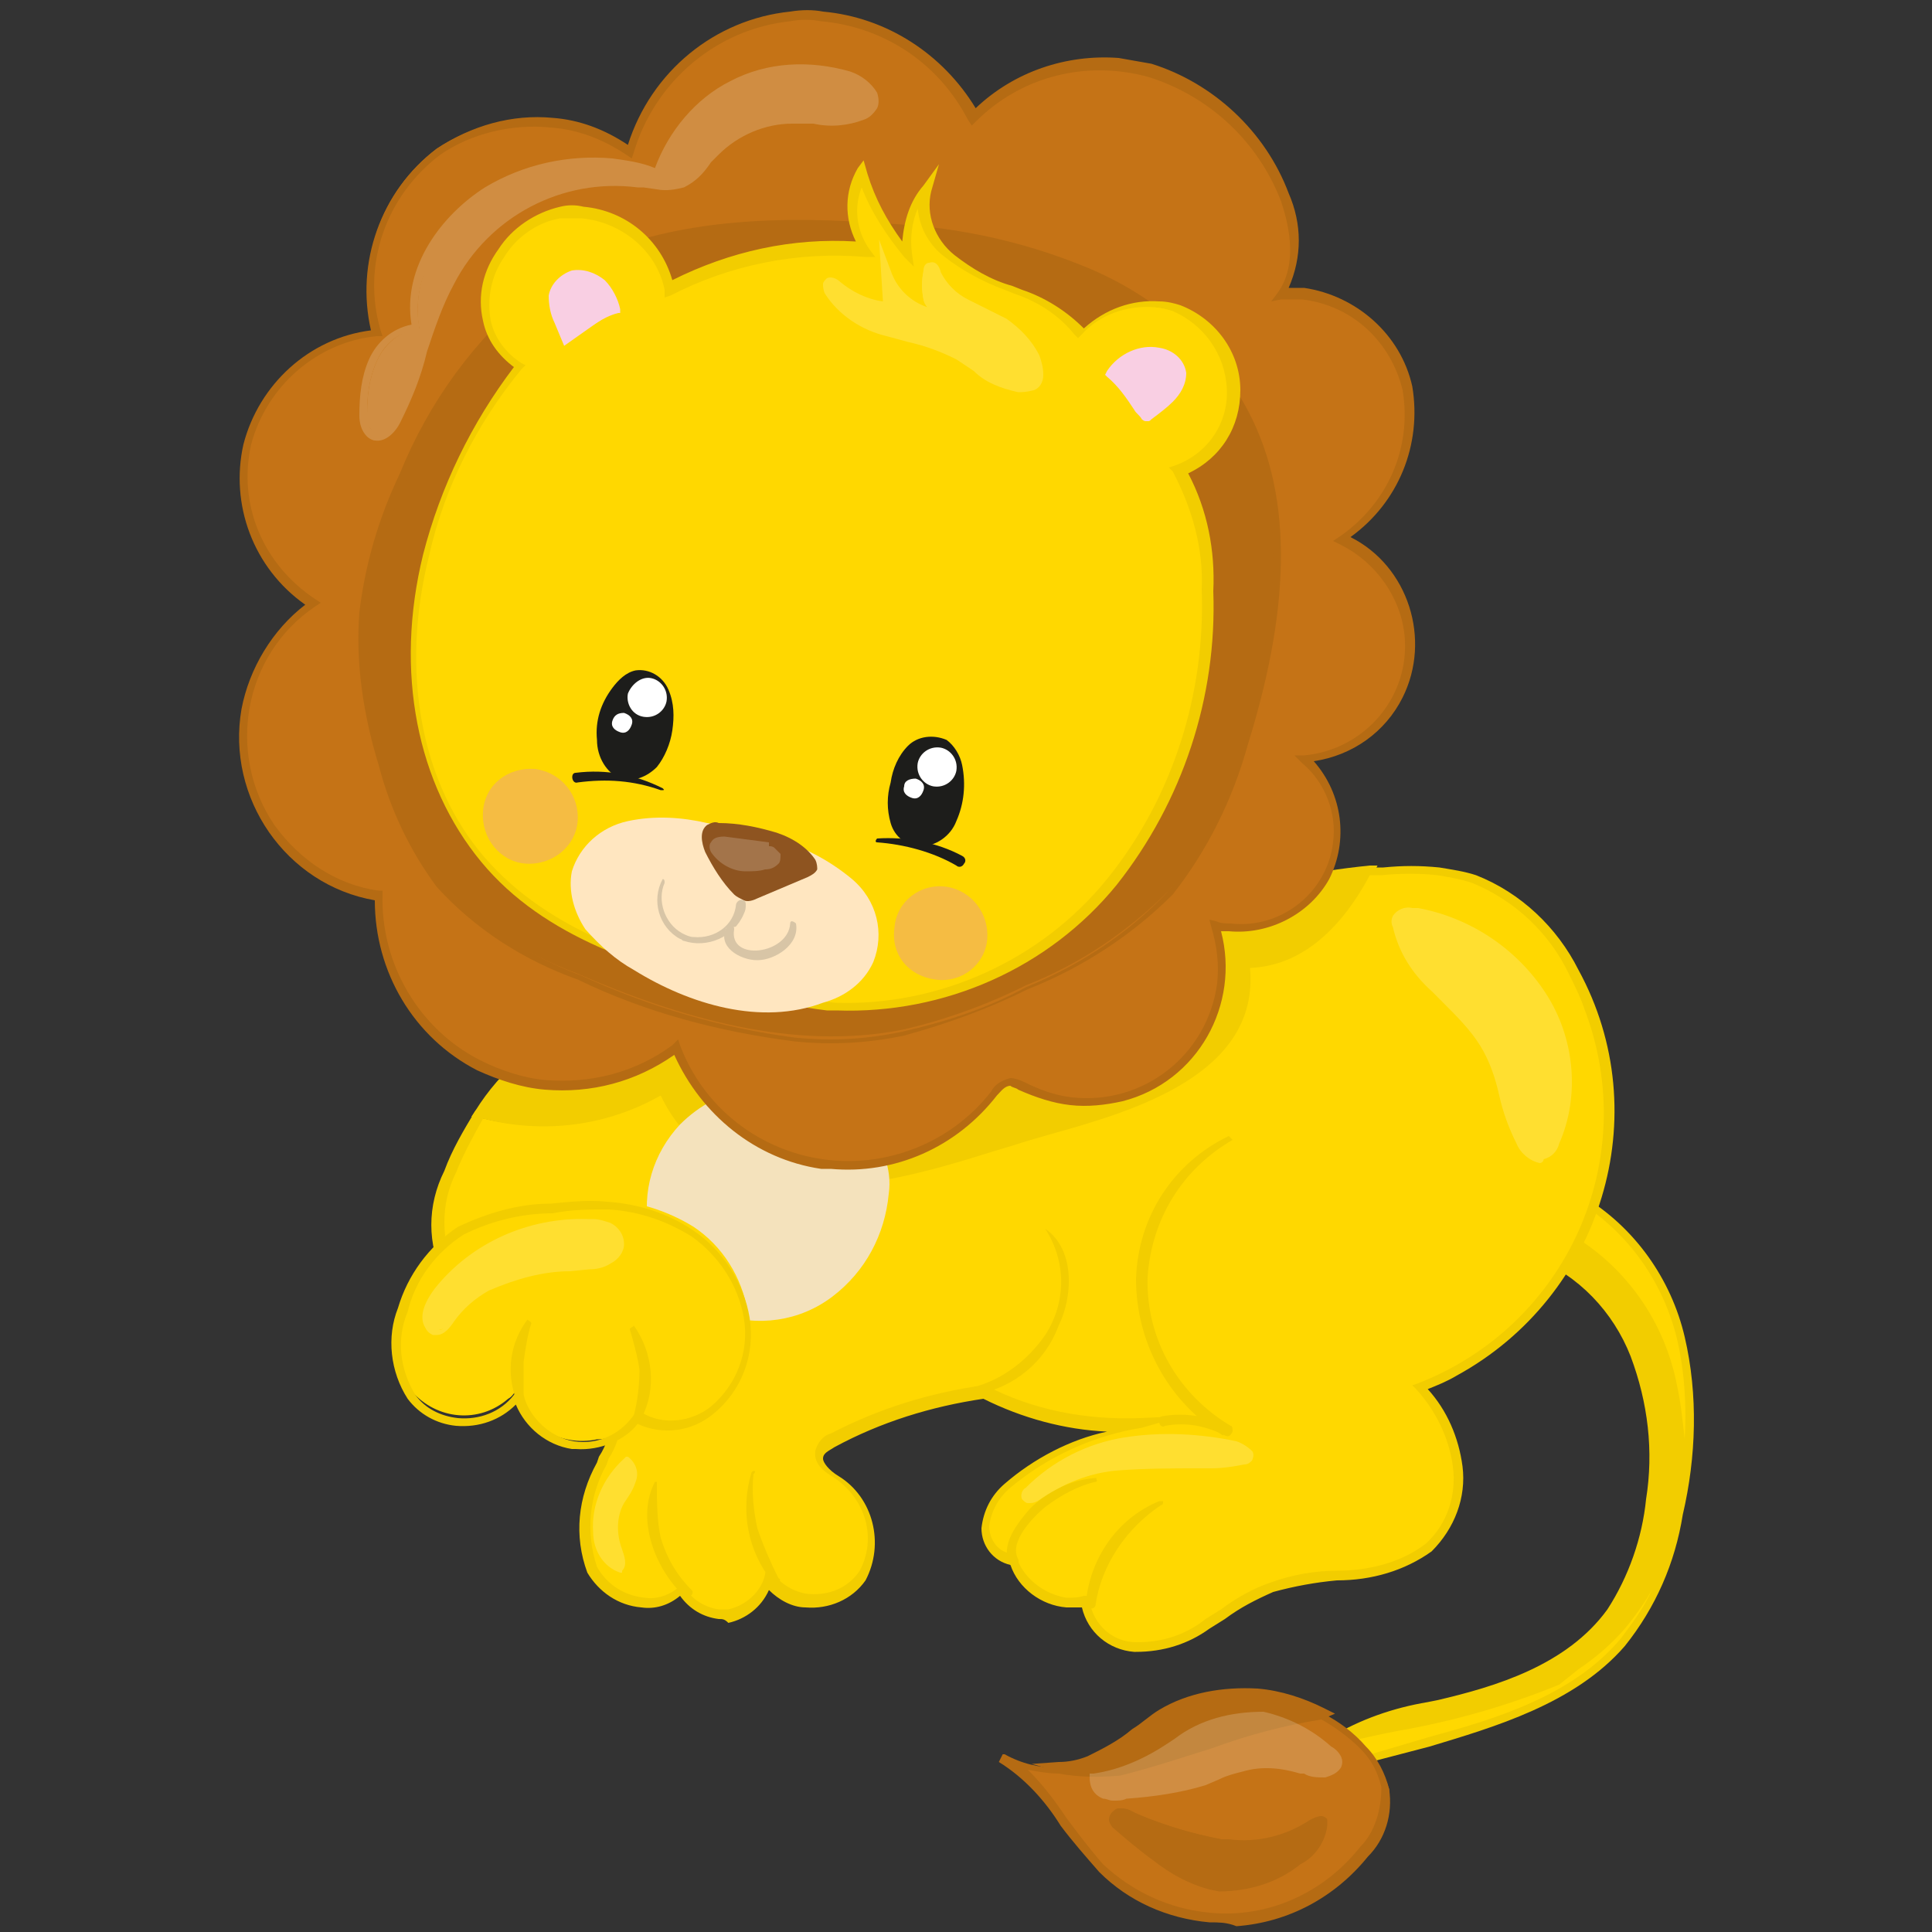 <?xml version="1.0" encoding="utf-8"?>
<!-- Generator: Adobe Illustrator 26.3.1, SVG Export Plug-In . SVG Version: 6.00 Build 0)  -->
<svg xmlns="http://www.w3.org/2000/svg" xmlns:xlink="http://www.w3.org/1999/xlink" version="1.1" id="Laag_1" x="0px" y="0px" viewBox="0 0 100 100" style="enable-background:new 0 0 100 100;" xml:space="preserve" width="400" height="400">
<rect x="0" y="0" width="100" height="100" fill="#333333" stroke="none"/>
<style type="text/css">
	.st0{fill:#F2CD00;}
	.st1{fill:#FFD800;}
	.st2{fill:#B56B13;}
	.st3{fill:#C57316;}
	.st4{fill:#F4E2BC;}
	.st5{fill:#FFE6C0;}
	.st6{fill:#8E5420;}
	.st7{fill:#F9CFE3;}
	.st8{fill:#D8C5A6;}
	.st9{fill:#1D1D1B;}
	.st10{fill:#FFFFFF;}
	.st11{opacity:0.19;}
	.st12{opacity:0.4;}
	.st13{fill:#E591A8;}
</style>
<g>
	<path class="st0" d="M83.9,84.2c5.3-6.7,3.8-17.1-3.6-20.6l-0.8,1.4c2.4,1,4.2,2.9,5.1,5.3c0.9,2.4,1.2,4.9,0.8,7.5   c-0.2,2.1-0.9,4.1-2,5.8c-2,2.7-5.6,4-8.9,4.8c-1.9,0.3-3.8,0.9-5.5,1.9c3.9-0.7,7.8-1.7,11.5-3.1C81.7,86.2,82.8,85.2,83.9,84.2z"/>
	<path class="st0" d="M67.8,90.6l1.1-0.7c1.5-0.9,3.2-1.5,5-1.8l0.5-0.1c3-0.7,6.7-1.8,8.8-4.7c1.1-1.7,1.8-3.7,2-5.7   c0.4-2.5,0.1-5-0.8-7.4c-0.9-2.3-2.7-4.2-5-5.1l-0.3-0.1l1-1.8h0.2c3.3,1.6,5.7,4.7,6.5,8.3c1,4.4,0,9.1-2.7,12.6   c-0.7,0.8-1.5,1.6-2.5,2.2l-1,0.8l0,0c-2.7,1.1-5.5,1.9-8.4,2.4c-1,0.2-2,0.4-3.1,0.7L67.8,90.6z M79.8,64.9c2.3,1,4.1,2.9,5,5.3   c0.9,2.4,1.2,5,0.8,7.6c-0.2,2.1-0.9,4.2-2.1,6c-2.2,3-6,4.2-9.1,4.9L74,88.6c-1.1,0.2-2.2,0.5-3.2,0.9l1.2-0.3   c2.8-0.5,5.6-1.3,8.3-2.4l1-0.8c0.9-0.6,1.7-1.2,2.3-2c2.7-3.5,3.7-8,2.7-12.3c-0.7-3.4-2.9-6.3-6-7.9L79.8,64.9z"/>
	<path class="st1" d="M87,69.2c-0.7-3-2.5-5.6-5.2-7.2c-0.1-0.1-0.3-0.1-0.5-0.1c-0.2,0-0.3,0.2-0.4,0.4c-0.2,0.4-0.5,0.9-0.7,1.3   c7.4,3.5,8.9,13.9,3.6,20.6c-1,1.1-2.2,2-3.4,2.8c-3.7,1.3-7.5,2.4-11.4,3.1c-0.2,0.1-0.3,0.2-0.5,0.3l0.9,0.9L74,90   c3.7-1.1,7.5-2.3,10-5.1c1.5-1.9,2.5-4.2,2.9-6.6C87.6,75.3,87.7,72.2,87,69.2z"/>
	<path class="st0" d="M69.4,91.6l-1.2-1.2l0.2-0.2l0.5-0.4H69c1-0.3,2.1-0.5,3.1-0.7c2.8-0.5,5.6-1.3,8.3-2.4l1-0.8   c0.9-0.6,1.7-1.2,2.3-2c2.7-3.5,3.7-8,2.7-12.3c-0.7-3.5-3-6.4-6.2-8L80,63.7l0.8-1.5c0.1-0.2,0.3-0.4,0.5-0.5c0.2,0,0.4,0,0.6,0.2   c2.7,1.6,4.6,4.3,5.3,7.3c0.7,3,0.6,6.2-0.1,9.2c-0.4,2.5-1.4,4.8-3,6.8c-2.6,3-6.8,4.2-10.1,5.2L69.4,91.6z M68.9,90.5l0.7,0.7   l4.4-1.3c3.3-0.9,7.4-2.1,9.9-5.1c0.6-0.8,1.2-1.6,1.6-2.5c-0.4,0.7-0.9,1.4-1.4,2c-0.7,0.8-1.5,1.5-2.4,2.1l-1,0.8l0,0   c-2.7,1.1-5.5,1.9-8.4,2.4c-1,0.2-2,0.4-3,0.7L68.9,90.5z M80.6,63.5c3.2,1.6,5.5,4.6,6.2,8.2c0.2,0.9,0.3,1.9,0.4,2.8   c0.1-1.7,0-3.5-0.4-5.2c-0.7-2.9-2.5-5.5-5.1-7.1c-0.1-0.1-0.2-0.1-0.3-0.1c-0.1,0-0.2,0.2-0.2,0.3L80.6,63.5z"/>
	<path class="st2" d="M57.9,91.7c3.5-0.7,7.1-2.4,10.5-2.9c-2.6-1.4-5.7-1.4-8.3,0c-1.2,0.9-2.4,1.7-3.7,2.4c-0.5,0.2-1,0.3-1.6,0.3   C55.8,91.7,56.9,91.8,57.9,91.7z"/>
	<path class="st2" d="M55.8,91.9c-0.4,0-0.7-0.1-1-0.2l-1.4-0.4l1.4-0.1c0.5,0,1-0.1,1.5-0.3c0.8-0.4,1.6-0.8,2.3-1.4   c0.5-0.3,0.9-0.7,1.4-1c1.5-0.9,3.3-1.2,5.1-1.1c1.2,0.1,2.4,0.5,3.4,1l0.6,0.3L68.4,89c-2,0.3-3.9,0.8-5.8,1.5   c-1.6,0.5-3.1,1-4.7,1.4C57.2,92,56.5,92,55.8,91.9z M65.1,88c-1.7-0.2-3.4,0.2-4.8,1c-0.5,0.3-0.9,0.6-1.4,0.9   c-0.7,0.6-1.5,1-2.4,1.4l-0.3,0.1c0.6,0,1.1,0,1.7,0c1.6-0.4,3.1-0.8,4.7-1.4c1.7-0.6,3.4-1,5.2-1.4C66.9,88.3,66,88.1,65.1,88z"/>
	<path class="st3" d="M70.6,90.4c-0.6-0.7-1.3-1.2-2.1-1.6c-3.5,0.5-7,2.1-10.5,2.9c-1,0.1-2.1,0.1-3.1-0.1c-1,0.1-2.1-0.2-3-0.7   c2.3,1.4,3.4,4,5.2,5.9c3.6,3.6,9.3,3.6,12.9,0c0.3-0.3,0.5-0.6,0.8-0.9c0.8-0.9,1.2-2.1,1.1-3.3C71.6,91.7,71.2,91,70.6,90.4z"/>
	<path class="st2" d="M62.6,99.5L62.6,99.5c-2.2-0.2-4.2-1.1-5.7-2.6c-0.7-0.8-1.4-1.6-2-2.4c-0.8-1.3-1.9-2.5-3.2-3.3l0,0l0.2-0.4   H52c0.9,0.5,1.8,0.7,2.8,0.7l0,0c1,0.2,2,0.3,3,0.1c1.6-0.4,3.1-0.8,4.7-1.4c1.9-0.7,3.9-1.2,5.9-1.5l0,0h0.1   c0.8,0.4,1.6,1,2.2,1.7c0.6,0.6,1,1.4,1.2,2.2c0.2,1.3-0.2,2.6-1.1,3.5c-1.7,2.1-4.1,3.4-6.8,3.6C63.5,99.5,63.1,99.5,62.6,99.5z    M53.2,91.6c0.8,0.8,1.4,1.6,2,2.5c0.6,0.8,1.2,1.6,1.9,2.4c1.5,1.4,3.4,2.3,5.5,2.5l0,0c3,0.3,5.9-1,7.8-3.4   c0.8-0.8,1.1-2,1.1-3.1c-0.2-0.8-0.5-1.4-1.1-2c-0.6-0.6-1.3-1.1-2-1.5c-1.9,0.3-3.8,0.8-5.7,1.5c-1.6,0.5-3.1,1-4.7,1.4   c-1,0.1-2.1,0.1-3.2-0.1C54.3,91.8,53.7,91.7,53.2,91.6z"/>
	<path class="st2" d="M67.4,96.2c0.7-0.4,1.1-1,1.2-1.8c0-0.1,0-0.1,0-0.2c-0.1-0.2-0.4,0-0.6,0c-1.4,0.9-3.1,1.3-4.8,1   c-1.6-0.3-3.2-0.8-4.8-1.5c-0.2-0.1-0.3-0.1-0.5-0.1c-0.2,0-0.3,0.2-0.3,0.3c0,0.1,0.1,0.2,0.2,0.3c0.6,0.6,1.3,1.2,2,1.7   c0.8,0.7,1.8,1.2,2.8,1.5C64.4,97.7,66.1,97.3,67.4,96.2z"/>
	<path class="st2" d="M63.1,97.9L63.1,97.9l-0.5-0.1c-1.1-0.3-2-0.8-2.9-1.5c-0.7-0.5-1.4-1.1-2.1-1.7c-0.1-0.1-0.2-0.3-0.2-0.4   c0-0.3,0.2-0.5,0.5-0.6c0.2,0,0.4,0,0.6,0.1l0.4,0.2c1.4,0.6,2.8,1,4.3,1.3h0.4c1.5,0.2,3-0.2,4.2-1c0.2-0.1,0.4-0.2,0.6-0.2   c0.1,0,0.3,0.1,0.3,0.2c0,0.1,0,0.2,0,0.3c-0.1,0.8-0.6,1.6-1.4,2C66.2,97.4,64.7,97.9,63.1,97.9z M58.1,94L58.1,94   c-0.2,0-0.2,0-0.2,0.1c0,0.1,0.1,0.1,0.1,0.1c0.6,0.6,1.3,1.2,2.1,1.7c0.8,0.6,1.7,1.1,2.7,1.4c1.6,0.2,3.3-0.3,4.5-1.4   c0.8-0.6,1.1-1.1,1.1-1.6l0,0c-0.1,0-0.2,0.1-0.3,0.1c-1.3,0.9-3,1.3-4.6,1.1h-0.4c-1.5-0.3-3-0.7-4.4-1.4l-0.4-0.2L58.1,94z"/>
	<path class="st0" d="M34.1,56.5c0.7,1.3,1.7,2.5,2.8,3.4c4.7,2.7,10.8,0.6,15.4-0.8c4.2-1.4,12.9-2.9,12.2-9.2c3,0,5-2.2,6.3-4.8   c-2.9,0.3-5.8,0.9-8.6,1.9c-3.1,1.1-6,2.5-9.1,3.5c-4.6,1.4-9.5,2-14.3,1.8c-2.9,0-5.9-0.3-8.6,0.8c-2.3,0.9-4.2,2.5-5.5,4.6   C27.9,58.7,31.3,58.2,34.1,56.5z"/>
	<path class="st0" d="M41,61.4c-1.4-0.1-2.8-0.6-4.1-1.3c-1.2-0.9-2.1-2-2.8-3.3c-2.1,1.3-4.6,1.8-7.1,1.6l0,0   c-0.8-0.1-1.5-0.2-2.3-0.5l-0.3-0.1l0.2-0.3c1.3-2.1,3.3-3.8,5.6-4.7c2.5-0.7,5-1,7.6-0.8h1c4.8,0.2,9.7-0.4,14.3-1.8   c1.7-0.5,3.3-1.2,4.9-1.9c1.4-0.6,2.7-1.1,4.2-1.6c2.8-1,5.7-1.6,8.7-1.9h0.4l-0.2,0.4c-1.6,3.1-3.7,4.8-6.3,4.9   c0.5,5.5-6,7.4-10.3,8.6c-0.7,0.2-1.4,0.4-2,0.6l-1,0.3C48.2,60.6,44.5,61.7,41,61.4z M34.2,56.2l0.1,0.2c0.7,1.3,1.6,2.4,2.7,3.4   c1.2,0.7,2.6,1.1,3.9,1.2c3.4,0.3,7-0.8,10.2-1.7l1-0.3c0.6-0.2,1.3-0.4,2-0.6c4.5-1.4,10.6-3.1,9.9-8.4v-0.2h0.2   c2.4,0,4.4-1.5,5.9-4.3c-2.8,0.3-5.5,0.9-8.2,1.9c-1.4,0.5-2.8,1.1-4.2,1.6c-1.6,0.7-3.2,1.4-4.9,1.9c-4.7,1.4-9.6,2-14.4,1.9h-1   c-2.5-0.2-5,0-7.4,0.8c-2.1,0.9-4,2.4-5.2,4.3c0.6,0.2,1.3,0.3,1.9,0.3l0,0c2.5,0.2,4.9-0.3,7.1-1.6L34.2,56.2z"/>
	<path class="st1" d="M81.5,50.2c-1.1-2.2-2.9-3.9-5.1-4.8c-1.5-0.4-3.2-0.6-4.7-0.4l-0.8,0.1c-1.4,2.6-3.3,4.7-6.3,4.8   c0.8,6.4-8,7.8-12.2,9.2c-4.6,1.4-10.7,3.5-15.4,0.8c-1.2-0.9-2.2-2.1-2.9-3.4c-2.8,1.7-6.2,2.2-9.4,1.3c-0.6,0.9-1.1,1.9-1.5,3   c-0.8,1.7-0.8,3.7,0,5.4c0.4,0.6,0.9,1.1,1.5,1.5c1.2,0.9,2.4,1.7,3.7,2.4c1.5,0.8,3.3,1.8,3.4,3.5c-0.1,0.8-0.4,1.6-0.8,2.3   c-1,1.6-1.2,3.7-0.5,5.5c0.9,1.7,3.5,2.4,4.7,0.9c0.6,1.2,2.1,1.7,3.3,1.1c0.7-0.3,1.2-1,1.3-1.7c1,1.3,2.9,1.5,4.2,0.5   c0.2-0.2,0.5-0.4,0.6-0.7c0.9-1.8,0.3-4-1.4-5.1c-0.4-0.3-1-0.6-0.9-1.1s0.4-0.6,0.7-0.7c2.5-1.3,5.1-2.1,7.8-2.5   c2.5,1.3,5.3,1.9,8.1,1.7c-2.5,0.5-4.9,1.5-6.8,3.2c-0.6,0.5-1,1.3-1.1,2.1c-0.1,0.9,0.6,1.6,1.4,1.7c0.5,1.6,2.2,2.5,3.8,2.1   c0.2,1.4,1.4,2.4,2.7,2.4c1.3,0,2.6-0.4,3.7-1.2c1.1-0.8,2.2-1.4,3.4-2c2.6-1,6-0.2,8.1-2c1.1-1.1,1.7-2.7,1.4-4.2   c-0.2-1.5-0.9-3-2-4.1c7.9-3,11.8-11.9,8.7-19.8C82.1,51.3,81.8,50.7,81.5,50.2z"/>
	<path class="st0" d="M37.2,83.8c-0.8-0.1-1.5-0.5-2-1.2c-0.6,0.5-1.3,0.7-2,0.6c-1.2-0.1-2.2-0.8-2.8-1.8c-0.7-1.9-0.5-3.9,0.5-5.7   l0.1-0.3c0.4-0.6,0.6-1.3,0.6-1.9c0-1.6-1.9-2.6-3.2-3.3c-1.3-0.7-2.6-1.5-3.8-2.4c-0.6-0.4-1.2-1-1.6-1.6c-0.9-1.8-0.9-3.8,0-5.6   c0.4-1.1,1-2.1,1.6-3.1l0.1-0.1h0.2c0.7,0.2,1.5,0.4,2.2,0.4c2.5,0.2,4.9-0.3,7.1-1.6l0.2-0.1l0.1,0.2c0.7,1.3,1.6,2.4,2.7,3.4   c1.2,0.7,2.6,1.1,3.9,1.2c3.4,0.3,7-0.8,10.2-1.7l1-0.3c0.6-0.2,1.3-0.4,2-0.6c4.5-1.4,10.6-3.1,9.9-8.4v-0.2h0.2   c2.5,0,4.6-1.6,6.2-4.7v-0.1H71h0.6c1-0.1,1.9-0.1,2.9,0c0.6,0.1,1.3,0.2,1.9,0.4c2.3,0.9,4.2,2.7,5.3,4.9c4.1,7.5,1.2,16.9-6.3,21   c-0.5,0.3-1,0.5-1.5,0.7c1,1.1,1.6,2.5,1.8,4c0.2,1.6-0.4,3.2-1.6,4.4c-1.4,1-3.1,1.5-4.9,1.5c-1.1,0.1-2.2,0.3-3.3,0.6   c-0.9,0.4-1.7,0.8-2.5,1.4l-0.8,0.5c-1.1,0.8-2.4,1.2-3.8,1.2h-0.1c-1.3-0.1-2.4-1-2.7-2.3c-0.3,0-0.6,0-0.8,0   c-1.3-0.1-2.5-1-2.9-2.2l0,0c-0.9-0.2-1.5-1-1.5-1.9c0.1-0.9,0.5-1.7,1.2-2.3c1.5-1.3,3.4-2.3,5.3-2.7c-2.2-0.1-4.4-0.7-6.4-1.7   c-2.7,0.4-5.3,1.2-7.7,2.5c-0.3,0.2-0.6,0.3-0.6,0.6c0,0.2,0.3,0.6,0.8,0.9l0,0c1.8,1.1,2.4,3.5,1.4,5.4c-0.7,1-1.9,1.5-3.1,1.4   c-0.7,0-1.4-0.4-1.9-0.9c-0.4,0.9-1.2,1.5-2.1,1.7C37.5,83.8,37.4,83.8,37.2,83.8z M35.2,81.8l0.2,0.3c0.4,0.7,1.1,1.1,1.8,1.2h0.5   c0.9-0.2,1.7-0.9,1.9-1.8l0.1-0.6l0.3,0.5c0.4,0.6,1.1,1,1.8,1.1c1.1,0.1,2.1-0.3,2.7-1.2c0.9-1.7,0.3-3.7-1.3-4.8l0,0   c-0.5-0.3-1.1-0.7-1-1.4c0.1-0.4,0.4-0.8,0.8-0.9c2.5-1.3,5.1-2.1,7.9-2.5H51l0,0c2.5,1.3,5.2,1.8,8,1.7l2.2-0.1l-2.1,0.6   c-2.5,0.4-4.9,1.5-6.8,3.1c-0.6,0.5-1,1.2-1.1,2c0,0.7,0.5,1.4,1.2,1.4h0.2v0.2c0.4,1.1,1.4,1.9,2.6,2.1c0.3,0,0.6,0,0.9-0.1h0.3   v0.3c0.2,1.2,1.2,2.1,2.4,2.1h0.1c1.3,0,2.5-0.4,3.5-1.2l0.8-0.5c0.8-0.6,1.7-1.1,2.6-1.4c1.1-0.4,2.3-0.6,3.4-0.6   c1.6,0,3.3-0.4,4.6-1.4c1.1-1,1.6-2.5,1.4-4c-0.2-1.5-0.9-2.9-1.9-4l-0.2-0.2l0.3-0.1c7.7-3,11.6-11.6,8.6-19.4   c-0.2-0.6-0.5-1.2-0.8-1.8c-1-2.1-2.8-3.8-5-4.7c-0.6-0.2-1.2-0.3-1.8-0.4c-0.9-0.1-1.9-0.1-2.9,0h-0.6l0,0c-1.6,3-3.7,4.7-6.2,4.8   c0.5,5.5-6,7.4-10.3,8.6c-0.7,0.2-1.4,0.4-2,0.6l-1,0.3c-3.2,1-6.9,2.1-10.4,1.7c-1.4-0.1-2.8-0.6-4.1-1.3c-1.1-0.9-2.1-2-2.7-3.3   c-2.8,1.6-6.1,2-9.2,1.2c-0.5,0.9-1,1.8-1.4,2.8c-0.8,1.6-0.8,3.5,0,5.2c0.4,0.6,0.9,1.1,1.5,1.5c1.1,0.9,2.4,1.7,3.6,2.3   c1.5,0.8,3.5,1.8,3.5,3.7c-0.1,0.8-0.3,1.5-0.7,2.1l-0.1,0.3c-0.9,1.6-1.1,3.5-0.5,5.3c0.5,0.9,1.4,1.5,2.5,1.6   c0.7,0.1,1.4-0.2,1.9-0.7L35.2,81.8z"/>
	<path class="st4" d="M37.2,68c2,0.7,4.2,0.4,5.9-0.9c1.7-1.3,2.7-3.2,2.9-5.3c0.1-0.7,0-1.3-0.2-1.9c-0.2-0.6-0.6-1.1-1-1.5   c-0.6-0.6-1.3-1.2-2.1-1.6c-2.5-1.2-5.5-0.6-7.5,1.4c-1.4,1.5-2,3.5-1.6,5.5C33.9,65.6,35.3,67.3,37.2,68z"/>
	<path class="st1" d="M33.1,73.1c1.2,0.7,2.8,0.6,3.8-0.4c1.4-1.2,2.1-3,1.8-4.8c-0.3-1.8-1.3-3.4-2.8-4.4c-1.3-0.8-2.8-1.3-4.4-1.4   c-1,0-1.9,0-2.9,0.1c-1.6,0-3.2,0.4-4.7,1.2c-1.5,0.9-2.6,2.4-3,4.1c-0.6,1.5-0.4,3.2,0.4,4.5c1.3,1.5,3.5,1.7,5,0.4   c0.2-0.1,0.3-0.3,0.4-0.4c0.5,1.8,2.3,2.9,4.2,2.5C31.9,74.5,32.6,73.9,33.1,73.1L33.1,73.1z"/>
	<path class="st0" d="M29.8,75h-0.2c-1.3-0.2-2.4-1.1-2.9-2.3c-0.8,0.8-1.9,1.2-3.1,1.1c-1-0.1-1.9-0.6-2.5-1.4   c-0.9-1.4-1.1-3.2-0.5-4.7c0.5-1.7,1.6-3.2,3.1-4.2c1.5-0.7,3.1-1.2,4.8-1.2c1-0.1,2-0.2,2.9-0.1c1.6,0.1,3.2,0.6,4.5,1.5   c1.5,1,2.6,2.7,2.9,4.5c0.3,1.9-0.4,3.8-1.9,5c-1.1,0.9-2.6,1.1-3.9,0.5C32.4,74.5,31.1,75.1,29.8,75z M27,71.7l0.1,0.5   c0.3,1.2,1.4,2.2,2.6,2.4c1.3,0.2,2.5-0.4,3.2-1.5l0.1-0.2l0.2,0.2c1.1,0.7,2.6,0.5,3.6-0.3c1.3-1.1,2-2.8,1.7-4.6   c-0.3-1.7-1.3-3.2-2.7-4.2c-1.3-0.8-2.7-1.3-4.3-1.4c-1,0-1.9,0-2.9,0.2c-1.6,0-3.2,0.4-4.6,1.1c-1.4,0.9-2.5,2.3-2.9,4   c-0.6,1.4-0.4,3,0.4,4.3c0.5,0.7,1.3,1.1,2.2,1.2c1.1,0.1,2.2-0.3,2.9-1.2L27,71.7z"/>
	<path class="st1" d="M27.3,68.4c-0.6,1.2-0.8,2.6-0.5,3.9"/>
	<path class="st0" d="M27.3,68.3c-0.9,1.2-1.1,2.7-0.6,4.1c0.1,0.1,0.2,0.1,0.3,0.1c0.1,0,0.1-0.1,0.1-0.1c0-0.6,0-1.2,0-1.9   c0.1-0.7,0.2-1.4,0.4-2C27.5,68.4,27.4,68.4,27.3,68.3L27.3,68.3z"/>
	<path class="st1" d="M32.7,68.8c0.8,1.4,0.9,3.1,0.3,4.5"/>
	<path class="st0" d="M32.6,68.8c0.2,0.7,0.4,1.4,0.5,2.1c0,0.8-0.1,1.6-0.3,2.4c0,0.1,0.1,0.2,0.2,0.2c0.1,0,0.2,0,0.2-0.1   c0.8-1.5,0.6-3.4-0.4-4.8C32.8,68.7,32.6,68.7,32.6,68.8L32.6,68.8z"/>
	<path class="st1" d="M33.9,76.8c-0.6,2.1,0.1,4.3,1.6,5.7"/>
	<path class="st0" d="M33.9,76.7c-1,1.9,0,4.5,1.5,5.9c0.2,0.2,0.6-0.1,0.4-0.3c-0.8-0.8-1.3-1.7-1.6-2.7c-0.2-0.9-0.2-1.9-0.2-2.9   L33.9,76.7z"/>
	<path class="st1" d="M39.1,76.2c-0.4,1.9,0.1,3.9,1.1,5.5"/>
	<path class="st0" d="M38.9,76.2c-0.6,2-0.2,4.1,1.1,5.7c0.1,0.1,0.3,0.1,0.3,0c0.1-0.1,0.1-0.2,0-0.2c-0.4-0.8-0.8-1.7-1.1-2.6   c-0.2-0.9-0.3-1.9-0.2-2.8C39.2,76.1,39,76.1,38.9,76.2L38.9,76.2z"/>
	<path class="st1" d="M54.2,63.6c0.5,0.4,0.8,1,0.8,1.6c0.6,3.1-1.4,6.1-4.5,6.7"/>
	<path class="st0" d="M54.1,63.6c1.1,1.7,1.1,3.8,0,5.5c-0.9,1.3-2.2,2.3-3.7,2.7c-0.1,0.1-0.2,0.2-0.1,0.3c0,0.1,0.1,0.1,0.2,0.1   c2-0.4,3.6-1.7,4.3-3.6C55.5,67.2,55.7,64.7,54.1,63.6C54.2,63.6,54.1,63.6,54.1,63.6L54.1,63.6z"/>
	<path class="st1" d="M63.6,58.9c-4.2,2.2-5.8,7.3-3.7,11.5c0.3,0.5,0.6,1,0.9,1.4c0.7,0.9,1.6,1.6,2.6,2.2c-1-0.5-2.1-0.7-3.2-0.5"/>
	<path class="st0" d="M63.6,58.8c-2.9,1.4-4.7,4.2-4.8,7.4c0,3.3,1.7,6.4,4.5,8.1l0.3-0.5c-1.1-0.5-2.3-0.7-3.4-0.5   c-0.2,0-0.3,0.2-0.2,0.3c0,0.2,0.2,0.3,0.3,0.2c1.1-0.2,2.1,0,3.1,0.5c0.2,0.1,0.3,0,0.4-0.2c0-0.1,0-0.3-0.1-0.3   c-2.7-1.6-4.4-4.5-4.3-7.7c0.2-3,1.8-5.6,4.4-7.1C63.7,58.9,63.7,58.9,63.6,58.8C63.7,58.8,63.6,58.8,63.6,58.8z"/>
	<path class="st1" d="M56.8,76.6c-1.9,0.3-3.5,1.5-4.3,3.2c-0.2,0.3-0.2,0.7,0,1"/>
	<path class="st0" d="M56.7,76.5c-1.3,0.1-2.5,0.7-3.4,1.6c-0.6,0.7-1.6,1.9-1,2.9c0.2,0.2,0.5,0,0.4-0.3c-0.5-0.9,0.8-2.2,1.4-2.7   c0.8-0.6,1.7-1.1,2.6-1.3C56.8,76.7,56.8,76.6,56.7,76.5C56.8,76.6,56.8,76.5,56.7,76.5L56.7,76.5z"/>
	<path class="st1" d="M60,77.8c-2,1-3.4,3-3.6,5.3"/>
	<path class="st0" d="M60,77.7c-2.2,0.9-3.6,3-3.8,5.3c0,0.2,0.4,0.4,0.5,0.1c0.3-2.1,1.6-4,3.4-5.2c0.1,0,0.1-0.1,0.1-0.2   C60.2,77.7,60.1,77.7,60,77.7z"/>
	<path class="st3" d="M67.5,39.3c3.3-0.2,5.7-3.1,5.5-6.4c-0.2-2.2-1.5-4.2-3.6-5c2.6-1.7,3.9-4.8,3.4-7.8c-0.6-3.1-3.5-5.1-6.6-4.9   c0.9-1.5,1-3.4,0.2-5c-1.2-3.1-3.8-5.6-7-6.6c-3.3-0.9-6.8,0-9.1,2.4c-1.8-3.5-5.5-5.5-9.4-5.3c-3.9,0.4-7.2,3.2-8.4,7   c-3-2-6.9-2-9.9,0c-2.9,2.2-4.2,5.9-3.2,9.4c-3.2,0.4-5.9,2.7-6.7,5.9c-0.7,3.2,0.7,6.4,3.4,8.2c-3.8,2.6-4.8,7.8-2.1,11.6   c1.3,1.9,3.3,3.2,5.6,3.5c-0.1,3.7,2,7.1,5.2,8.8c3.3,1.6,7.2,1.3,10.2-0.9c1.9,4.9,7.4,7.4,12.3,5.5c1.6-0.6,3.1-1.7,4.1-3   c0.2-0.3,0.5-0.6,0.8-0.6c0.2,0,0.4,0.1,0.6,0.2c3.4,1.8,7.7,0.5,9.5-2.9c0.9-1.7,1.1-3.6,0.5-5.4c2.7,0.7,5.4-0.9,6.1-3.6   C69.5,42.5,68.9,40.6,67.5,39.3L67.5,39.3z"/>
	<path class="st2" d="M43,60.5h-0.5c-3.4-0.5-6.2-2.8-7.6-5.9c-2,1.4-4.3,2-6.7,1.8c-1.2-0.1-2.4-0.5-3.5-1   c-3.3-1.7-5.3-5.1-5.3-8.8c-4.6-0.8-7.7-5.3-6.9-9.9c0.4-2.1,1.6-4.1,3.3-5.4c-2.7-1.9-3.9-5.2-3.2-8.3c0.8-3.1,3.4-5.5,6.6-5.9   c-0.8-3.5,0.5-7.2,3.4-9.4c1.8-1.2,3.9-1.8,6-1.6c1.4,0.1,2.7,0.6,3.9,1.4C33.7,3.7,37,1,40.9,0.6c0.6-0.1,1.2-0.1,1.7,0   c3.3,0.3,6.2,2.2,7.9,5c2-1.9,4.7-2.8,7.4-2.6c0.6,0.1,1.1,0.2,1.7,0.3c3.2,1,5.9,3.5,7.1,6.7c0.7,1.6,0.7,3.3,0,4.9   c0.3,0,0.5,0,0.8,0c2.7,0.4,5,2.4,5.6,5.1c0.5,3-0.7,6-3.2,7.8c3,1.5,4.2,5.3,2.7,8.3c-0.9,1.8-2.6,3-4.6,3.3   c1.5,1.7,1.8,4.1,0.8,6.1c-1,1.8-3.1,2.9-5.2,2.7l0,0h-0.4c1,3.8-1.2,7.8-5.1,8.8c-0.9,0.2-1.8,0.3-2.7,0.2   c-0.9-0.1-1.8-0.4-2.7-0.8c-0.1-0.1-0.3-0.1-0.4-0.2c-0.3,0-0.5,0.3-0.7,0.5C49.5,59.4,46.3,60.8,43,60.5z M35.1,53.8l0.1,0.3   c1.8,4.8,7.2,7.2,12,5.4c1.6-0.6,3-1.6,4.1-3c0.2-0.4,0.6-0.6,1-0.7c0.2,0,0.5,0.1,0.7,0.2c0.8,0.4,1.6,0.7,2.5,0.8   c3.7,0.4,7-2.2,7.5-5.9c0.1-1,0-1.9-0.3-2.9l-0.1-0.4l0.4,0.1c0.2,0.1,0.5,0.1,0.7,0.1c2.6,0.3,5-1.6,5.3-4.2   c0.2-1.5-0.4-3.1-1.6-4.1L67,39.1h0.5c3.2-0.3,5.5-3.1,5.2-6.2c-0.2-2-1.5-3.8-3.3-4.7L69,28l0.3-0.2c2.5-1.7,3.8-4.6,3.3-7.6   c-0.6-2.5-2.6-4.4-5.2-4.7c-0.4,0-0.8,0-1.1,0l-0.5,0.1l0.3-0.4c1.2-1.6,0.5-3.9,0.2-4.8c-1.2-3.1-3.7-5.4-6.8-6.4   c-3.2-0.9-6.6-0.1-9,2.3l-0.2,0.2l-0.2-0.3c-1.5-2.9-4.3-4.8-7.6-5.1c-0.5-0.1-1.1-0.1-1.6,0c-3.8,0.4-7,3.1-8.1,6.8l-0.1,0.3   l-0.3-0.2c-1.2-0.8-2.5-1.3-3.9-1.4c-2-0.2-4.1,0.3-5.7,1.4c-2.8,2.1-4.1,5.7-3.1,9.1l0.1,0.3h-0.3c-3.1,0.3-5.7,2.6-6.5,5.6   c-0.7,3.1,0.6,6.2,3.3,8l0.3,0.2l-0.3,0.2c-3.7,2.5-4.6,7.6-2.1,11.3c1.3,1.8,3.2,3.1,5.4,3.4h0.2v0.2c-0.1,3.6,1.9,7,5.1,8.6   c1,0.5,2.2,0.9,3.3,1c2.4,0.2,4.7-0.4,6.6-1.8L35.1,53.8z"/>
	<path class="st2" d="M64.4,38.4c-0.7,2.8-2.1,5.5-3.9,7.7c-2.1,2.1-4.6,3.8-7.4,4.9c-2,1-4.2,1.8-6.4,2.3   c-5.6,1.1-11.5-0.6-16.8-2.9c-2.7-1-5.2-2.6-7.2-4.7c-1.4-1.8-2.4-3.9-3-6.2c-0.8-2.5-1.2-5.2-1-7.8c0.3-2.5,1-4.9,2.1-7.1   c1.5-3.7,3.9-7,7-9.4c4.8-3.5,11.1-3.8,17-3.4c3.8,0.1,7.5,0.9,11,2.2c3.5,1.3,6.5,3.8,8.5,7.1C67.2,26.2,66.2,32.7,64.4,38.4z"/>
	<path class="st2" d="M41.1,53.9c-3.9-0.5-7.7-1.5-11.2-3.2c-2.8-1-5.3-2.6-7.3-4.8c-1.4-1.9-2.4-4-3-6.3c-0.8-2.6-1.2-5.3-1-7.9   c0.3-2.5,1-4.9,2.1-7.2c1.5-3.7,3.9-7,7-9.5c5.2-3.8,12.3-3.8,17.1-3.5l1.6,0.1c3.3,0.2,6.5,0.9,9.5,2.1c3.6,1.4,6.6,3.9,8.5,7.2   c2.5,4.4,2.5,10.2,0.2,17.6c-0.8,2.9-2.1,5.5-3.9,7.8c-2.1,2.1-4.7,3.8-7.5,4.9c-2,1-4.2,1.8-6.4,2.4C44.9,54,43,54.1,41.1,53.9z    M46.4,12.1l-1.6-0.1c-4.8-0.3-11.7-0.3-16.8,3.4c-3.1,2.5-5.4,5.7-6.9,9.4c-1.1,2.2-1.7,4.6-2,7.1c-0.2,2.6,0.2,5.3,1,7.8   c0.5,2.2,1.5,4.3,2.9,6.1c2,2.1,4.4,3.7,7.1,4.7c3.5,1.6,7.2,2.7,11,3.2c1.9,0.2,3.7,0.1,5.6-0.3c2.2-0.5,4.4-1.2,6.4-2.3   c2.7-1.1,5.2-2.7,7.3-4.9c1.8-2.3,3.1-4.9,3.8-7.7c2.3-7.3,2.3-13-0.1-17.3c-1.9-3.2-4.9-5.7-8.4-7C52.7,13,49.6,12.3,46.4,12.1z"/>
	<path class="st1" d="M26.9,19c-0.9-0.5-1.5-1.4-1.7-2.4c-0.4-2.6,1.2-5,3.8-5.6c2.6-0.3,5,1.3,5.6,3.9c3.1-1.7,6.7-2.4,10.2-2   C44,11.8,44,10.2,44.7,9c0.5,1.5,1.2,2.9,2.3,4.1c-0.1-1.2,0.2-2.4,0.9-3.4c-0.3,1.3,0.2,2.7,1.2,3.5c1.1,0.8,2.2,1.4,3.5,1.9   c1.3,0.4,2.4,1.2,3.2,2.2c1.3-1.3,3.2-1.8,5-1.2c1.7,0.7,2.9,2.3,3,4.2c0,1.9-1.2,3.5-2.9,4.2c1.1,1.9,1.6,4,1.6,6.2   c0.2,5.5-1.6,10.8-5,15.1c-3.5,4.2-8.8,6.6-14.3,6.4c-1.8-0.2-3.5-0.5-5.2-1c-4.8-1.2-9.8-2.9-13-6.6c-3.6-4.2-4.3-10.4-2.9-15.7   C22.9,25.2,24.6,21.9,26.9,19z"/>
	<path class="st0" d="M42.8,52.3c-1.6-0.2-3.2-0.5-4.8-1c-4.6-1.2-9.8-2.7-13.1-6.7s-4.5-9.8-3-15.9c0.9-3.5,2.5-6.8,4.7-9.7   c-0.8-0.6-1.4-1.4-1.6-2.4c-0.3-1.3,0-2.6,0.8-3.7c0.7-1.1,1.9-1.9,3.2-2.2c0.4-0.1,0.8-0.1,1.2,0c2.2,0.2,4,1.7,4.6,3.8   c3-1.5,6.2-2.2,9.5-2c-0.6-1.2-0.6-2.6,0.1-3.8l0.3-0.4L44.9,9c0.4,1.3,1,2.4,1.8,3.5c0.1-1.1,0.4-2.1,1.1-2.9l0.8-1.1l-0.4,1.4   c-0.3,1.2,0.2,2.5,1.2,3.3c0.9,0.7,1.9,1.3,3,1.6l0.5,0.2c1.2,0.4,2.3,1.1,3.2,2c1.1-1,2.5-1.5,3.9-1.4c0.4,0,0.8,0.1,1.1,0.2   c1.8,0.7,3.1,2.4,3.1,4.4c0,1.9-1,3.5-2.7,4.3c1,1.9,1.4,4,1.3,6.1c0.2,5.5-1.6,10.9-5,15.2c-3.5,4.3-8.9,6.7-14.5,6.5H42.8z    M30.1,11.3c-0.4,0-0.7,0-1.1,0c-1.2,0.2-2.3,1-2.9,2c-0.7,1-0.9,2.2-0.7,3.3c0.2,0.9,0.8,1.7,1.6,2.2l0.2,0.1l-0.2,0.2   c-2.3,2.8-4,6.1-4.8,9.7c-1.5,6-0.4,11.8,2.9,15.6c3.3,3.8,8.4,5.4,12.9,6.5c1.7,0.5,3.4,0.8,5.2,1c5.4,0.2,10.7-2.2,14.1-6.4   c3.4-4.2,5.1-9.6,4.9-15c0.1-2.1-0.5-4.2-1.5-6.1l-0.2-0.2l0.3-0.1c1.7-0.6,2.8-2.2,2.7-4c-0.1-1.8-1.2-3.3-2.8-4   c-0.3-0.1-0.7-0.2-1-0.2c-1.4-0.1-2.8,0.4-3.7,1.4l-0.2,0.2l-0.2-0.2c-0.8-1-1.9-1.7-3.1-2.1l-0.5-0.2c-1.1-0.4-2.2-1-3.1-1.7   c-0.8-0.6-1.3-1.5-1.4-2.5c-0.3,0.7-0.4,1.5-0.3,2.3l0.1,0.7l-0.5-0.5c-0.9-1.1-1.7-2.3-2.2-3.6c-0.4,1-0.3,2.2,0.4,3.2l0.3,0.4   h-0.5c-3.5-0.3-7,0.4-10.1,2l-0.3,0.1V15C34,13,32.2,11.5,30.1,11.3z"/>
	<path class="st5" d="M32.8,50.2c2.9,1.8,6.6,2.9,9.8,1.7c1.1-0.3,2.1-1,2.6-2.1c0.6-1.5,0.2-3.2-1.1-4.3c-1.2-1-2.7-1.8-4.2-2.1   c-1.1-0.3-2.2-0.6-3.3-0.8c-1.3-0.3-2.7-0.4-4.1-0.1c-1.4,0.3-2.5,1.3-2.9,2.6c-0.2,1,0.1,2.1,0.7,3C31.1,49,31.9,49.7,32.8,50.2z"/>
	<path class="st6" d="M42.2,44.5c0.1,0.2,0.1,0.4,0.1,0.5c-0.1,0.2-0.3,0.3-0.5,0.4l-2.6,1.1c-0.2,0.1-0.5,0.2-0.7,0.1   c-0.2-0.1-0.4-0.2-0.5-0.3c-0.6-0.6-1.1-1.4-1.5-2.2c-0.2-0.5-0.3-1.1,0.1-1.4c0.2-0.1,0.4-0.2,0.6-0.1c1,0,2,0.2,3,0.5   C41.1,43.4,41.8,43.9,42.2,44.5z"/>
	<path class="st7" d="M59.3,21.6c0,0-0.1,0-0.1-0.1c-0.1-0.2-0.3-0.3-0.4-0.5c-0.4-0.6-0.8-1.2-1.4-1.7c0.5-0.8,1.5-1.2,2.4-1.1   c0.6,0,1.1,0.5,1.3,1.1c0,0.5-0.2,1-0.6,1.3C60.2,20.9,59.8,21.2,59.3,21.6C59.4,21.5,59.4,21.6,59.3,21.6z"/>
	<path class="st7" d="M59.3,21.8c-0.1,0-0.2-0.1-0.2-0.1c-0.1-0.2-0.3-0.3-0.4-0.5l0,0c-0.4-0.6-0.8-1.2-1.4-1.7l-0.1-0.1l0.1-0.2   c0.6-0.9,1.7-1.4,2.7-1.2c0.7,0.1,1.3,0.6,1.4,1.3c0,0.6-0.3,1.1-0.7,1.5c-0.3,0.3-0.7,0.6-1.1,0.9c-0.1,0.1-0.1,0.1-0.2,0.1   L59.3,21.8z M57.7,19.3c0.5,0.5,1,1,1.4,1.6v0.1c0.1,0.1,0.2,0.3,0.3,0.4c0.3-0.3,0.7-0.6,1-0.9c0.4-0.3,0.6-0.7,0.6-1.1   c0-0.5-0.6-0.8-1.1-0.9C59,18.3,58.2,18.6,57.7,19.3z"/>
	<path class="st7" d="M28.7,15.4c0,0.4,0.1,0.8,0.3,1.2c0.1,0.3,0.2,0.6,0.4,1l1.5-0.9c0.3-0.2,0.7-0.4,1.1-0.5   c-0.1-0.5-0.3-1-0.7-1.4c-0.4-0.4-0.9-0.5-1.5-0.4C29.2,14.4,28.8,14.9,28.7,15.4z"/>
	<path class="st7" d="M29.2,17.9l-0.5-1.2c-0.2-0.4-0.3-0.9-0.3-1.4c0.1-0.6,0.6-1.1,1.2-1.3c0.6-0.1,1.2,0.1,1.7,0.5   c0.4,0.4,0.7,1,0.8,1.5v0.2h-0.2c-0.4,0.1-0.7,0.3-1,0.5L29.2,17.9z M30.1,14.5c-0.1,0-0.3,0-0.4,0c-0.4,0.1-0.8,0.5-0.9,0.9   c0,0.4,0.1,0.8,0.2,1.1l0.3,0.7l1.3-0.8c0.3-0.2,0.6-0.4,0.9-0.5c-0.1-0.4-0.3-0.8-0.6-1.1C30.8,14.6,30.5,14.5,30.1,14.5z"/>
	<path class="st5" d="M34.3,45.5c-0.6,1-0.2,2.3,0.8,2.9c1,0.6,2.3,0.2,2.9-0.8c0.2-0.3,0.3-0.6,0.3-0.9"/>
	<path class="st8" d="M34.3,45.5c-0.6,1.1-0.2,2.5,0.9,3.1c0.1,0,0.1,0.1,0.2,0.1c1.2,0.4,2.6-0.2,3.1-1.4c0.1-0.2,0.1-0.3,0.1-0.5   c0-0.3-0.4-0.3-0.5,0c-0.1,1.1-1.1,1.8-2.2,1.7c-0.2,0-0.4-0.1-0.6-0.2c-0.9-0.5-1.3-1.7-0.9-2.6C34.4,45.6,34.4,45.5,34.3,45.5   C34.3,45.5,34.3,45.5,34.3,45.5L34.3,45.5z"/>
	<path class="st5" d="M40.9,47.8c0.2,0.8-0.7,1.5-1.5,1.6c-0.5,0.1-0.9,0.1-1.4-0.2c-0.4-0.2-0.6-0.7-0.4-1.2"/>
	<path class="st8" d="M40.9,47.8c-0.1,1.6-3.2,2-2.9,0.3c0-0.3-0.3-0.3-0.4-0.1c-0.5,1,0.7,1.7,1.6,1.7c0.9,0,2.2-0.8,2-1.9   C41.1,47.7,40.9,47.6,40.9,47.8L40.9,47.8z"/>
	<path class="st9" d="M49.5,42.5c0.4-0.9,0.5-1.9,0.3-2.9c-0.1-0.5-0.4-1-0.8-1.3c-0.7-0.3-1.5-0.2-2,0.3c-0.5,0.5-0.8,1.2-0.9,1.9   c-0.2,0.7-0.2,1.4,0,2.1c0.2,0.7,0.8,1.2,1.6,1.2C48.4,43.8,49.2,43.3,49.5,42.5z"/>
	<path class="st9" d="M45.4,43.6c1.4,0.1,2.9,0.5,4.1,1.2c0.1,0.1,0.3,0.1,0.4-0.1c0.1-0.1,0.1-0.3-0.1-0.4c0,0,0,0,0,0   c-1.3-0.7-2.9-1-4.4-0.9C45.3,43.5,45.3,43.6,45.4,43.6L45.4,43.6z"/>
	<path class="st10" d="M49.5,39.9c-0.1,0.5-0.6,0.9-1.2,0.8c0,0,0,0,0,0c-0.5-0.1-0.9-0.6-0.8-1.2c0.1-0.5,0.6-0.9,1.2-0.8   c0,0,0,0,0,0C49.2,38.8,49.6,39.3,49.5,39.9C49.5,39.8,49.5,39.9,49.5,39.9z"/>
	<path class="st9" d="M30.9,38.3c-0.1-1,0.2-1.9,0.8-2.7c0.3-0.4,0.7-0.8,1.2-0.9c0.7-0.1,1.4,0.3,1.7,1c0.3,0.7,0.3,1.4,0.2,2.1   c-0.1,0.7-0.4,1.4-0.8,1.9c-0.5,0.5-1.2,0.8-1.9,0.6C31.4,40,30.9,39.2,30.9,38.3z"/>
	<path class="st9" d="M34.3,40.8c-1.4-0.7-2.9-1-4.5-0.8c-0.3,0-0.2,0.6,0.1,0.5c1.5-0.2,2.9-0.1,4.3,0.4   C34.4,40.9,34.4,40.9,34.3,40.8L34.3,40.8z"/>
	<path class="st10" d="M32.5,35.9c-0.1,0.5,0.2,1.1,0.8,1.2c0,0,0,0,0,0c0.6,0.1,1.1-0.3,1.2-0.8c0.1-0.6-0.3-1.1-0.8-1.2   C33.2,35,32.7,35.4,32.5,35.9C32.5,35.9,32.5,35.9,32.5,35.9z"/>
	<path class="st10" d="M31.7,37.3c-0.1,0.3,0.1,0.5,0.4,0.6c0,0,0,0,0,0c0.3,0.1,0.5-0.1,0.6-0.4c0,0,0,0,0,0   c0.1-0.3-0.1-0.5-0.4-0.6C32,36.9,31.8,37,31.7,37.3z"/>
	<path class="st10" d="M46.8,40.7c-0.1,0.3,0.1,0.5,0.4,0.6c0,0,0,0,0,0c0.3,0.1,0.5-0.1,0.6-0.4c0.1-0.3-0.1-0.5-0.4-0.6   C47.1,40.3,46.8,40.4,46.8,40.7z"/>
	<g class="st11">
		<path class="st10" d="M48,13.8c-0.1,0-0.2,0.2-0.2,0.3c-0.1,0.4-0.1,0.9,0,1.4c0.1,0.4,0.5,0.8,1,0.9c-1.4,0-2.6-0.9-3.1-2.2    l0.1,1.4c0,0.1,0,0.1,0,0.2c0,0.1-0.2,0.1-0.3,0c-0.9-0.1-1.7-0.5-2.3-1c-0.1-0.1-0.3-0.2-0.4-0.1c-0.1,0.1-0.1,0.3,0,0.5    c0.8,1.1,1.9,1.8,3.1,2.1c1.3,0.3,2.5,0.7,3.7,1.2c1,0.7,2,1.3,3.2,1.6c0.2,0,0.4,0,0.6,0c0.5-0.3,0.4-1,0.2-1.5    c-0.4-0.7-1-1.3-1.7-1.8c-0.6-0.4-1.4-0.7-2-1c-0.7-0.3-1.2-0.9-1.5-1.6C48.3,14,48.2,13.7,48,13.8z"/>
		<path class="st10" d="M52.7,20.3L52.7,20.3c-0.9-0.2-1.7-0.5-2.3-1.1c-0.3-0.2-0.6-0.4-0.9-0.6c-0.8-0.4-1.6-0.7-2.5-0.9l-1.1-0.3    c-1.3-0.3-2.5-1.1-3.2-2.2c-0.1-0.2-0.1-0.4-0.1-0.5c0-0.1,0.1-0.2,0.2-0.3c0.2-0.1,0.5,0,0.7,0.2c0.6,0.5,1.4,0.9,2.2,1l0,0l0,0    l-0.2-3.2l0.6,1.6c0.3,0.9,1,1.6,1.9,1.9c-0.1-0.1-0.2-0.3-0.2-0.4c-0.1-0.5-0.1-1,0-1.5c0-0.2,0.1-0.4,0.3-0.4    c0.3-0.1,0.5,0.1,0.6,0.5c0.3,0.6,0.8,1.1,1.4,1.4l0.8,0.4c0.4,0.2,0.8,0.4,1.2,0.6c0.7,0.5,1.3,1.1,1.7,1.9    c0.1,0.3,0.2,0.6,0.2,1c0,0.4-0.2,0.7-0.5,0.8C53.1,20.3,52.9,20.3,52.7,20.3z M42.9,14.8c0,0.1,0.1,0.1,0.1,0.2    c0.7,1,1.8,1.7,3,2l1.1,0.3c0.9,0.2,1.8,0.5,2.6,0.9c0.3,0.2,0.7,0.4,1,0.6c0.6,0.5,1.4,0.8,2.1,1V20v-0.2c0.1,0,0.3,0,0.4,0    c0.2-0.1,0.3-0.3,0.2-0.5c0-0.3-0.1-0.5-0.2-0.7c-0.3-0.7-0.8-1.3-1.5-1.8c-0.4-0.2-0.8-0.4-1.1-0.6l-0.8-0.4    c-0.7-0.3-1.3-0.9-1.6-1.7c0-0.1,0-0.1-0.1-0.2c0,0,0,0,0,0.1c-0.1,0.4-0.1,0.8,0,1.3c0.1,0.4,0.4,0.7,0.8,0.8v0.5    c-1.1-0.1-2.1-0.6-2.8-1.5v0.4c0,0.1,0,0.3-0.1,0.4c-0.1,0.1-0.3,0.2-0.4,0.2l0,0c-0.9-0.1-1.7-0.5-2.4-1.1    C42.9,14.8,42.9,14.8,42.9,14.8z"/>
	</g>
	<g class="st11">
		<path class="st10" d="M32.9,9.4c0.8,0.2,1.6,0.2,2.4,0c0.7-0.4,1.3-0.9,1.7-1.6c1.1-1.1,2.5-1.7,4-1.7c1.2,0.2,2.5,0.2,3.7-0.1    c0.2-0.1,0.4-0.3,0.6-0.5c0.4-0.7-0.5-1.4-1.2-1.7c-4.1-1.3-8.5,0.9-9.8,5c0,0,0,0.1,0,0.1c-3-1-6.2-0.6-8.9,1    c-2.4,1.5-4.2,4.3-3.7,7.1c-1,0.1-1.8,0.8-2.2,1.7c-0.4,0.9-0.5,1.8-0.5,2.7c-0.1,0.3,0,0.7,0.3,0.9c0.5,0.4,1.1-0.2,1.4-0.8    c1.2-2.3,1.4-4.9,2.5-7.2C25,10.9,28.9,8.9,32.9,9.4z"/>
		<path class="st10" d="M19.4,22.8L19.4,22.8c-0.1,0-0.3-0.1-0.4-0.2c-0.3-0.3-0.4-0.7-0.4-1.1c0-1,0.1-2,0.5-2.9    c0.4-0.9,1.2-1.6,2.2-1.8c-0.5-3,1.6-5.7,3.8-7.1c2-1.2,4.3-1.7,6.6-1.5c0.7,0.1,1.5,0.2,2.2,0.5c0.7-1.9,2.1-3.6,3.9-4.5    c1.9-1,4.1-1.1,6.2-0.5c0.6,0.2,1.1,0.6,1.4,1.1c0.1,0.3,0.1,0.6,0,0.8c-0.2,0.3-0.4,0.5-0.7,0.6c-0.8,0.3-1.7,0.4-2.6,0.2    c-0.4,0-0.7,0-1.1,0c-1.4,0-2.8,0.6-3.8,1.6c-0.1,0.1-0.3,0.3-0.4,0.4C36.4,9,36,9.4,35.4,9.7C35,9.8,34.5,9.9,34,9.8l-0.7-0.1H33    c-3.9-0.5-7.7,1.5-9.5,5c-0.6,1.1-1,2.3-1.4,3.5c-0.3,1.3-0.8,2.5-1.4,3.7C20.5,22.3,20,22.9,19.4,22.8z M31.7,8.7    c-2.2-0.2-4.4,0.3-6.4,1.4c-2.1,1.4-4.1,4-3.6,6.8v0.2h-0.2c-0.9,0.1-1.6,0.7-2,1.6c-0.4,0.9-0.5,1.8-0.5,2.7c0,0.3,0,0.6,0.2,0.8    s0.8-0.2,1.1-0.7c0.5-1.1,1-2.3,1.3-3.6c0.3-1.2,0.7-2.5,1.3-3.6c1.9-3.7,5.9-5.7,10-5.2h0.4L34,9.3c0.4,0.1,0.8,0,1.2-0.1    c0.5-0.2,0.9-0.6,1.2-1.1l0.5-0.4c1.1-1.1,2.5-1.8,4.1-1.8c0.4,0,0.8,0,1.2,0.1c0.8,0.2,1.6,0.1,2.3-0.1c0.2-0.1,0.4-0.2,0.5-0.4    c0.1-0.1,0.1-0.3,0-0.5c-0.2-0.4-0.6-0.7-1.1-0.9c-1.9-0.6-4-0.5-5.8,0.4c-1.8,0.9-3.1,2.6-3.7,4.5l-0.1,0.2H34    C33.3,9,32.5,8.8,31.7,8.7z"/>
	</g>
	<g class="st11">
		<path class="st10" d="M39.8,43.8l-2.3-0.3c-0.2,0-0.4,0-0.5,0.2C37,43.8,37,43.9,37,44c0.6,0.8,1.6,1.1,2.5,0.8    c0.2,0,0.4-0.1,0.5-0.3c0.2-0.1,0.2-0.4,0-0.5c0,0,0,0,0,0c-0.1,0-0.2,0-0.3-0.1c-0.1-0.1-0.2-0.2-0.1-0.2"/>
		<path class="st10" d="M38.6,45.1c-0.7,0-1.4-0.4-1.8-1c-0.1-0.2-0.1-0.4,0-0.5c0.1-0.2,0.3-0.3,0.7-0.3l2.3,0.3v0.2l0,0    c0.1,0,0.2,0,0.3,0.1c0.1,0.1,0.2,0.2,0.3,0.3c0,0.2,0,0.4-0.1,0.5c-0.2,0.2-0.4,0.3-0.7,0.3C39.3,45.1,38.9,45.1,38.6,45.1z     M37.5,43.7c-0.2,0-0.2,0-0.2,0s0,0,0,0.1c0.5,0.7,1.4,1,2.2,0.7c0.2,0,0.3-0.1,0.4-0.2c0,0,0-0.1,0-0.2l0,0h-0.1h-0.2    c-0.1,0-0.2-0.1-0.3-0.2L37.5,43.7L37.5,43.7z"/>
	</g>
	<g class="st11">
		<path class="st10" d="M73.5,47.2c2.6,0.5,5,2.1,6.5,4.3c1.5,2.3,1.7,5.1,0.7,7.6c-0.1,0.3-0.3,0.6-0.6,0.7c-0.5,0.2-1-0.3-1.4-0.8    c-0.8-1.6-0.9-3.5-1.9-5.1c-0.7-1-1.6-1.9-2.6-2.7c-1-0.8-1.6-2-1.9-3.2c0-0.2,0-0.3,0-0.5C72.6,47.2,73.1,47.2,73.5,47.2z"/>
		<path class="st10" d="M79.7,60.2c-0.5-0.1-1-0.5-1.2-1c-0.4-0.8-0.7-1.6-0.9-2.5c-0.2-0.9-0.5-1.8-1-2.6c-0.5-0.8-1.2-1.5-1.9-2.2    l-0.6-0.6c-1-0.9-1.7-2-2-3.3c-0.1-0.2-0.1-0.4,0-0.6c0.2-0.3,0.6-0.5,1-0.4h0.3c2.7,0.5,5.1,2.1,6.6,4.4c1.5,2.3,1.8,5.3,0.7,7.8    c-0.1,0.4-0.4,0.7-0.8,0.8C79.9,60.1,79.8,60.2,79.7,60.2z M73.2,47.4c-0.2,0-0.5,0-0.6,0.2c0,0.1,0,0.2,0,0.3    c0.3,1.2,0.9,2.3,1.8,3.1l0.6,0.6c0.8,0.7,1.4,1.4,2,2.3c0.5,0.9,0.8,1.8,1,2.7c0.2,0.8,0.5,1.6,0.9,2.4c0.2,0.4,0.6,0.9,1,0.7    c0.2-0.1,0.4-0.3,0.5-0.6c1-2.4,0.8-5.2-0.7-7.4c-1.5-2.2-3.7-3.7-6.3-4.2L73.2,47.4z"/>
	</g>
	<g class="st11">
		<path class="st10" d="M22.7,66.8c-0.4,0.5-0.7,1.2-0.4,1.7c0.1,0.1,0.2,0.2,0.3,0.3c0.3,0.1,0.7-0.2,0.9-0.5    c0.5-0.7,1.1-1.3,1.9-1.7c1.6-0.7,3.4-1.1,5.2-1.1c0.3,0,0.7-0.1,1-0.3c0.3-0.2,0.5-0.5,0.6-0.8c0-0.4-0.2-0.7-0.6-0.9    c-0.3-0.2-0.7-0.2-1.1-0.2C27.4,63.2,24.6,64.5,22.7,66.8z"/>
		<path class="st10" d="M22.6,69.1L22.6,69.1c-0.1,0-0.1,0-0.2,0c-0.2-0.1-0.3-0.2-0.4-0.4c-0.3-0.5-0.1-1.2,0.5-2    c1.9-2.4,4.9-3.7,7.9-3.6h0.3c0.3,0,0.6,0.1,0.9,0.2c0.4,0.2,0.7,0.6,0.7,1.1c0,0.4-0.3,0.8-0.7,1c-0.3,0.2-0.7,0.3-1.1,0.3    l-1,0.1c-1.4,0-2.8,0.4-4.2,1c-0.7,0.4-1.3,0.9-1.8,1.6C23.3,68.7,23,69.1,22.6,69.1z M30.7,63.6h-0.3c-2.9-0.1-5.7,1.2-7.5,3.5    c-0.3,0.3-0.7,1-0.4,1.5c0,0.1,0.1,0.1,0.2,0.2c0.2,0.1,0.3-0.1,0.6-0.5c0.5-0.7,1.2-1.3,2-1.8c1.4-0.6,2.8-1,4.3-1l0.9-0.1    c0.3,0,0.6-0.1,0.9-0.2c0.2-0.1,0.4-0.4,0.5-0.6c0-0.3-0.2-0.6-0.5-0.7C31.2,63.7,30.9,63.6,30.7,63.6L30.7,63.6z"/>
	</g>
	<g class="st11">
		<path class="st10" d="M64.5,75.5c0.2-0.3-0.2-0.6-0.6-0.7c-1.9-0.4-3.8-0.5-5.7-0.2c-1.9,0.3-3.6,1.1-5,2.5    c-0.2,0.2-0.2,0.5,0,0.5c0.2,0,0.1,0,0.2-0.1c1.3-0.9,2.8-1.5,4.4-1.6c1.6-0.2,3.2-0.2,4.8-0.1c0.5,0,1,0,1.5-0.2    C64.2,75.6,64.4,75.6,64.5,75.5z"/>
		<path class="st10" d="M53.2,77.8L53.2,77.8c-0.1,0-0.2-0.1-0.3-0.2c-0.1-0.2,0-0.5,0.2-0.6c1.4-1.4,3.2-2.3,5.1-2.6    c1.9-0.3,3.9-0.2,5.8,0.2c0.3,0.1,0.6,0.3,0.8,0.5c0.1,0.1,0.1,0.3,0,0.5c-0.1,0.1-0.2,0.2-0.4,0.2c-0.5,0.1-1.1,0.2-1.7,0.2h-0.6    c-1.4,0-2.7,0-4.1,0.1c-1.6,0.1-3,0.7-4.3,1.6C53.5,77.8,53.4,77.8,53.2,77.8z M61.8,74.6c-1.2-0.1-2.3-0.1-3.5,0.1    c-1.8,0.3-3.5,1.1-4.8,2.4c1.3-0.9,2.8-1.4,4.4-1.6c1.4-0.1,2.7-0.2,4.1-0.1h0.6c0.5,0,1,0,1.5-0.1c0.1,0,0.1,0,0.2-0.1    C64.1,75.1,64,75,63.8,75C63.1,74.8,62.4,74.7,61.8,74.6L61.8,74.6z"/>
	</g>
	<g class="st11">
		<path class="st10" d="M32.1,80.3c-0.3-0.8-0.3-1.8,0.1-2.6c0.2-0.3,0.4-0.7,0.5-1c0.1-0.4,0-0.8-0.3-1c-1,0.9-1.6,2.2-1.5,3.6    c0,0.8,0.5,1.6,1.2,1.9C32.4,81,32.2,80.6,32.1,80.3z"/>
		<path class="st10" d="M32.2,81.4h-0.1c-0.9-0.3-1.4-1.2-1.4-2.1c-0.1-1.4,0.5-2.8,1.6-3.8l0.1-0.1h0.1c0.4,0.3,0.6,0.8,0.4,1.3    c-0.1,0.3-0.2,0.5-0.4,0.8l-0.2,0.3c-0.4,0.7-0.4,1.6-0.1,2.4c0.1,0.3,0.3,0.8,0,1.1L32.2,81.4z M32.5,75.9    c-0.9,0.8-1.4,2-1.4,3.3c0,0.7,0.3,1.3,0.9,1.6c0-0.2-0.1-0.3-0.1-0.5c-0.3-0.9-0.3-1.9,0.1-2.7l0.2-0.3c0.1-0.2,0.2-0.4,0.3-0.6    C32.6,76.4,32.6,76.2,32.5,75.9L32.5,75.9z"/>
	</g>
	<g class="st11">
		<path class="st10" d="M58.4,92.9c1.3-0.1,2.7-0.3,4-0.7c0.6-0.2,1.3-0.5,1.9-0.7c1-0.3,2.1-0.2,3.1,0.1c0.4,0.2,0.8,0.2,1.2,0.2    c0.4,0,0.8-0.5,0.7-0.8c-0.1-0.2-0.2-0.3-0.4-0.4c-0.9-0.9-2.1-1.5-3.3-1.8c-1.6-0.1-3.1,0.4-4.4,1.4c-1.3,0.9-2.8,1.5-4.3,1.8    c0,0.4,0.2,0.7,0.5,0.9C57.7,93,58,93,58.4,92.9z"/>
		<path class="st10" d="M57.6,93.2L57.6,93.2c-0.2,0-0.3-0.1-0.5-0.1c-0.5-0.2-0.7-0.6-0.7-1.1v-0.2h0.2c1.4-0.2,2.7-0.8,3.9-1.6    l0.3-0.2c1.3-1,2.9-1.4,4.6-1.4c1.3,0.3,2.5,0.9,3.5,1.8c0.2,0.1,0.4,0.3,0.5,0.5c0.1,0.2,0.1,0.4,0,0.6c-0.2,0.3-0.5,0.4-0.8,0.5    c-0.4,0-0.8,0-1.1-0.2h-0.2c-1-0.3-2-0.4-3-0.1c-0.4,0.1-0.8,0.2-1.2,0.4l-0.7,0.3c-1.3,0.4-2.7,0.6-4.1,0.7    C58.1,93.2,57.9,93.2,57.6,93.2z M57,92.3c0.1,0.2,0.2,0.4,0.4,0.5c0.3,0.1,0.7,0.1,1,0c1.3-0.1,2.7-0.3,3.9-0.7l0.7-0.3    c0.4-0.1,0.8-0.3,1.2-0.4c1-0.3,2.1-0.2,3.2,0.1l0.2,0.1c0.3,0.1,0.6,0.2,0.9,0.2c0.2,0,0.3-0.1,0.4-0.3c0-0.1,0-0.2,0-0.3    c-0.1-0.1-0.2-0.3-0.3-0.3c-0.9-0.8-2-1.4-3.2-1.7c-1.5,0-3,0.4-4.3,1.4l-0.3,0.2C59.7,91.5,58.4,92,57,92.3L57,92.3z"/>
	</g>
	<g class="st12">
		<g>
			<path class="st13" d="M51.1,48.6c-0.1,1.3-1.3,2.3-2.7,2.1s-2.3-1.3-2.1-2.7c0.1-1.3,1.3-2.3,2.7-2.1     C50.3,46.1,51.2,47.3,51.1,48.6C51.1,48.6,51.1,48.6,51.1,48.6z"/>
		</g>
	</g>
	<g class="st12">
		<g>
			<path class="st13" d="M29.9,42.5c-0.1,1.3-1.3,2.3-2.7,2.2c-1.3-0.1-2.3-1.3-2.2-2.7s1.3-2.3,2.7-2.2c0,0,0,0,0,0     C29.1,40,30,41.2,29.9,42.5z"/>
		</g>
	</g>
</g>
</svg>
<!-- fixed -->
